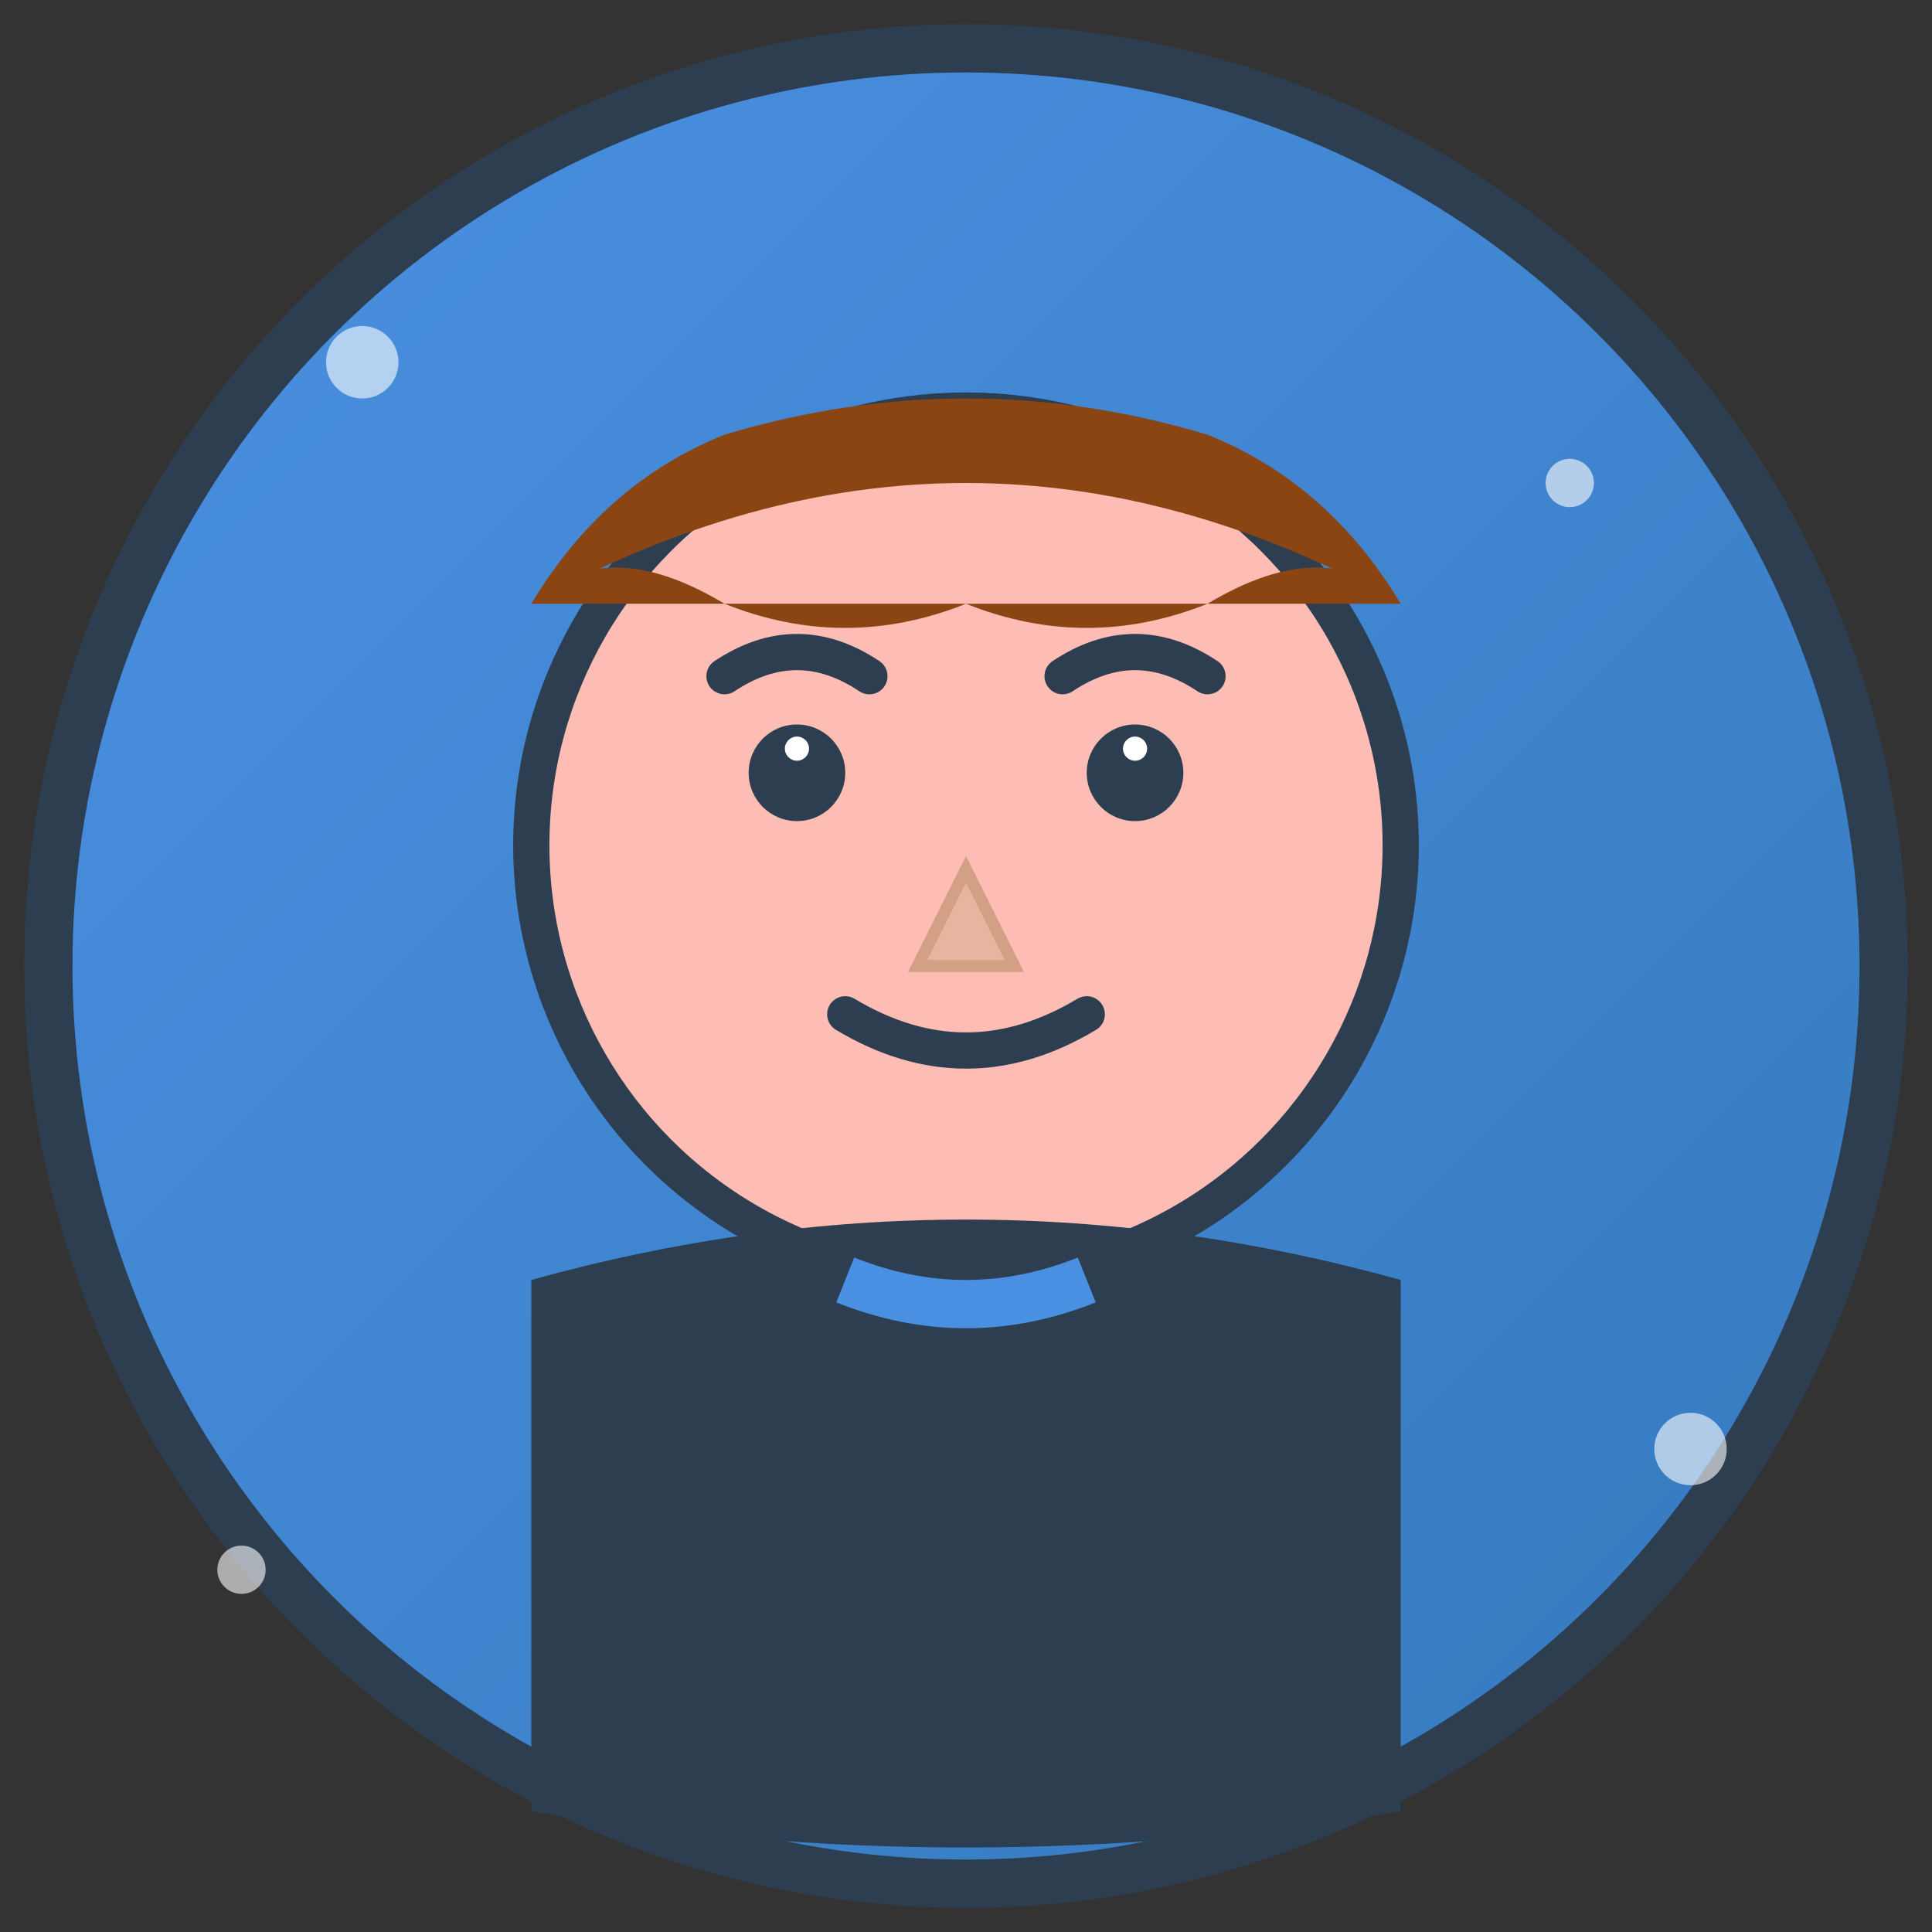 <svg xmlns="http://www.w3.org/2000/svg" viewBox="0 0 80 80" width="80" height="80">
  <rect x="0" y="0" width="80" height="80" fill="#333333" stroke="none"/>
  <defs>
    <linearGradient id="avatar1Gradient" x1="0%" y1="0%" x2="100%" y2="100%">
      <stop offset="0%" style="stop-color:#4a90e2;stop-opacity:1" />
      <stop offset="100%" style="stop-color:#357abd;stop-opacity:1" />
    </linearGradient>
  </defs>
  
  <!-- Background circle -->
  <circle cx="40" cy="40" r="38" fill="url(#avatar1Gradient)" stroke="#2c3e50" stroke-width="2"/>
  
  <!-- Face -->
  <circle cx="40" cy="35" r="18" fill="#fdbcb4" stroke="#2c3e50" stroke-width="1.5"/>
  
  <!-- Hair -->
  <path d="M22 25 Q40 15 58 25 Q55 20 50 18 Q40 15 30 18 Q25 20 22 25" fill="#8b4513"/>
  <path d="M22 25 Q25 22 30 25 Q35 27 40 25 Q45 27 50 25 Q55 22 58 25" fill="#8b4513"/>
  
  <!-- Eyes -->
  <circle cx="33" cy="32" r="2" fill="#2c3e50"/>
  <circle cx="47" cy="32" r="2" fill="#2c3e50"/>
  <circle cx="33" cy="31" r="0.5" fill="white"/>
  <circle cx="47" cy="31" r="0.5" fill="white"/>
  
  <!-- Nose -->
  <path d="M40 36 L38 40 L42 40 Z" fill="#e8b4a0" stroke="#d4a085" stroke-width="0.5"/>
  
  <!-- Mouth -->
  <path d="M35 42 Q40 45 45 42" stroke="#2c3e50" stroke-width="1.5" fill="none" stroke-linecap="round"/>
  
  <!-- Eyebrows -->
  <path d="M30 28 Q33 26 36 28" stroke="#2c3e50" stroke-width="1.5" fill="none" stroke-linecap="round"/>
  <path d="M44 28 Q47 26 50 28" stroke="#2c3e50" stroke-width="1.5" fill="none" stroke-linecap="round"/>
  
  <!-- Clothing -->
  <path d="M22 53 Q40 48 58 53 L58 75 Q40 78 22 75 Z" fill="#2c3e50"/>
  <path d="M35 53 Q40 55 45 53" stroke="#4a90e2" stroke-width="2" fill="none"/>
  
  <!-- Decorative elements -->
  <circle cx="15" cy="15" r="1.5" fill="white" opacity="0.6"/>
  <circle cx="65" cy="20" r="1" fill="white" opacity="0.6"/>
  <circle cx="70" cy="60" r="1.5" fill="white" opacity="0.6"/>
  <circle cx="10" cy="65" r="1" fill="white" opacity="0.6"/>
</svg>
